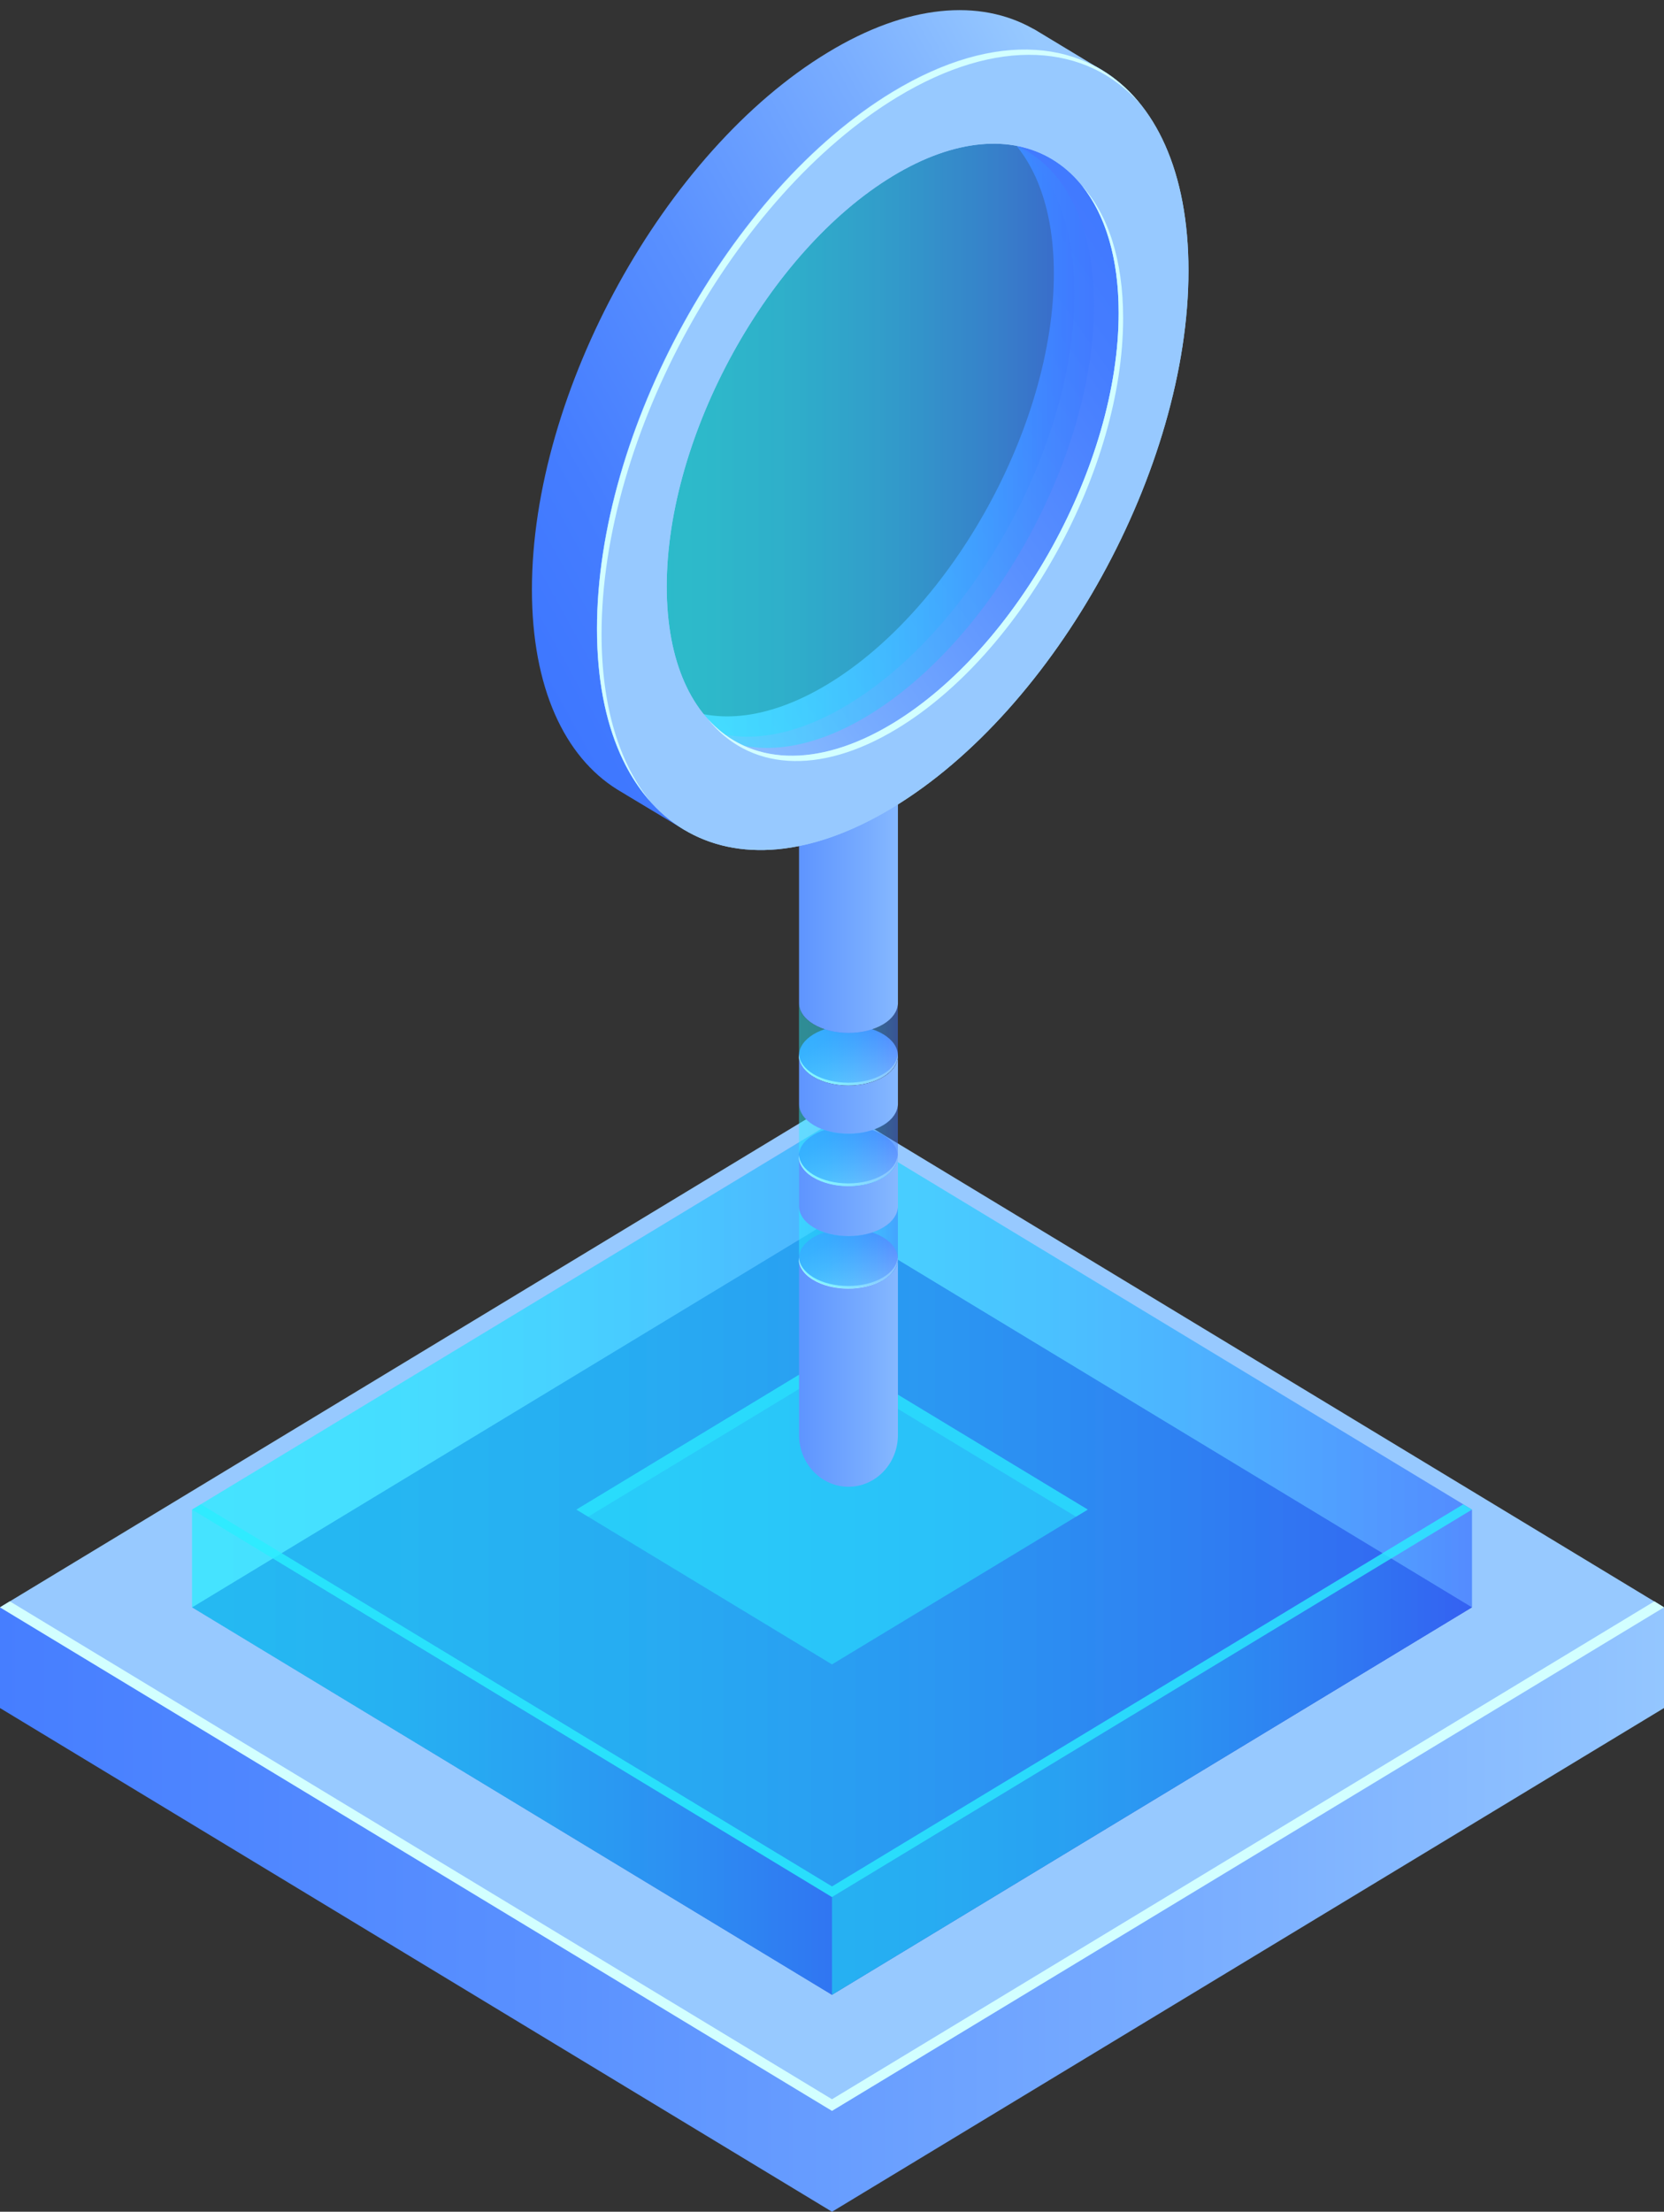 <svg width="131" height="174" viewBox="0 0 131 174" fill="none" xmlns="http://www.w3.org/2000/svg">
<rect x="0" y="0" width="131" height="174" fill="#333333" stroke="none"/>
<path d="M131 126.45V134.373L65.5 174.001L0 134.373V126.45H131Z" fill="url(#paint0_linear)"/>
<path d="M65.5 166.063L0 126.449L65.5 86.821L131 126.449L65.5 166.063Z" fill="#97C9FF"/>
<path d="M65.5 165.15L0.773 125.979L0 126.45L65.5 166.063L131 126.45L130.241 125.979L65.5 165.15Z" fill="#D2FFFF"/>
<path d="M65.5 156.932L15.135 126.449L65.5 95.966L115.879 126.449L65.5 156.932Z" fill="#1621C9"/>
<path opacity="0.5" d="M65.5 156.932L15.121 126.449L65.5 95.966L115.879 126.449L65.5 156.932Z" fill="url(#paint1_linear)"/>
<path opacity="0.5" d="M65.5 88.293L115.879 118.761V126.449L65.5 95.965V88.293Z" fill="url(#paint2_linear)"/>
<path opacity="0.5" d="M65.5 95.966L15.121 126.45V118.762L65.5 88.294V95.966Z" fill="url(#paint3_linear)"/>
<path opacity="0.5" d="M65.5 149.246L15.121 118.762L65.5 88.294L115.879 118.762L65.5 149.246Z" fill="url(#paint4_linear)"/>
<path opacity="0.5" d="M65.499 130.94L45.376 118.762L65.499 106.583L85.637 118.762L65.499 130.94Z" fill="#2AEDFF"/>
<path opacity="0.5" d="M65.499 107.702L84.71 119.321L85.637 118.762L65.499 106.583L45.376 118.762L46.303 119.321L65.499 107.702Z" fill="#2AEDFF"/>
<path opacity="0.5" d="M65.5 149.245V156.932L115.879 126.449V118.762L65.5 149.245Z" fill="url(#paint5_linear)"/>
<path opacity="0.5" d="M15.121 118.762V126.449L65.5 156.932V149.245L15.121 118.762Z" fill="url(#paint6_linear)"/>
<path opacity="0.8" d="M65.5 148.406L15.824 118.35L15.121 118.762L65.5 149.245L115.879 118.762L115.191 118.35L65.5 148.406Z" fill="#2AEDFF"/>
<path d="M66.793 85.392C68.943 85.392 70.686 84.337 70.686 83.036C70.686 81.735 68.943 80.68 66.793 80.68C64.644 80.68 62.901 81.735 62.901 83.036C62.901 84.337 64.644 85.392 66.793 85.392Z" fill="url(#paint7_linear)"/>
<path d="M69.533 84.494C68.015 85.407 65.542 85.407 64.024 84.494C63.308 84.052 62.928 83.492 62.886 82.933C62.844 83.566 63.209 84.214 64.024 84.7C65.542 85.613 68.015 85.613 69.533 84.7C70.334 84.214 70.713 83.566 70.671 82.933C70.629 83.507 70.264 84.067 69.533 84.494Z" fill="#D2FFFF"/>
<path d="M69.533 92.622C71.05 91.709 71.05 90.207 69.533 89.294C68.015 88.381 65.542 88.381 64.024 89.294C62.506 90.207 62.506 91.709 64.024 92.622C65.556 93.535 68.015 93.535 69.533 92.622Z" fill="url(#paint8_linear)"/>
<path d="M69.533 100.678C71.05 99.765 71.05 98.263 69.533 97.35C68.015 96.437 65.542 96.437 64.024 97.35C62.506 98.263 62.506 99.765 64.024 100.678C65.556 101.606 68.015 101.606 69.533 100.678Z" fill="url(#paint9_linear)"/>
<path d="M62.905 83.035V78.912C62.905 79.516 63.284 80.12 64.043 80.576C65.561 81.489 68.034 81.489 69.552 80.576C70.282 80.134 70.662 79.545 70.69 78.971V61.535H62.905V112.885C62.905 115.139 64.647 116.965 66.797 116.965C68.948 116.965 70.69 115.139 70.69 112.885V98.969C70.718 99.588 70.339 100.221 69.552 100.692C68.034 101.605 65.561 101.605 64.043 100.692C63.284 100.236 62.905 99.632 62.905 99.028V94.905C62.905 95.508 63.284 96.112 64.043 96.569C65.561 97.482 68.034 97.482 69.552 96.569C70.282 96.127 70.662 95.538 70.69 94.964V90.914C70.718 91.532 70.339 92.166 69.552 92.637C68.034 93.55 65.561 93.55 64.043 92.637C63.284 92.18 62.905 91.577 62.905 90.973V86.85C62.905 87.453 63.284 88.057 64.043 88.514C65.561 89.427 68.034 89.427 69.552 88.514C70.282 88.072 70.662 87.483 70.69 86.908V82.991C70.718 83.61 70.339 84.243 69.552 84.714C68.034 85.627 65.561 85.627 64.043 84.714C63.284 84.243 62.905 83.639 62.905 83.035Z" fill="url(#paint10_linear)"/>
<path d="M69.533 92.415C68.015 93.329 65.542 93.329 64.024 92.415C63.308 91.974 62.928 91.414 62.886 90.855C62.844 91.488 63.209 92.136 64.024 92.622C65.542 93.535 68.015 93.535 69.533 92.622C70.334 92.136 70.713 91.488 70.671 90.855C70.629 91.429 70.264 91.988 69.533 92.415Z" fill="#D2FFFF"/>
<path d="M69.533 100.487C68.015 101.4 65.542 101.4 64.024 100.487C63.308 100.045 62.928 99.485 62.886 98.926C62.844 99.559 63.209 100.207 64.024 100.693C65.542 101.606 68.015 101.606 69.533 100.693C70.334 100.207 70.713 99.559 70.671 98.926C70.629 99.485 70.264 100.045 69.533 100.487Z" fill="#D2FFFF"/>
<path opacity="0.48" d="M69.548 80.577C68.03 81.49 65.557 81.49 64.039 80.577C63.28 80.121 62.901 79.517 62.901 78.913V83.036C62.901 83.64 63.28 84.244 64.039 84.701C65.557 85.614 68.03 85.614 69.548 84.701C70.335 84.229 70.714 83.596 70.686 82.978V78.972C70.658 79.546 70.279 80.135 69.548 80.577Z" fill="url(#paint11_linear)"/>
<path opacity="0.48" d="M69.548 88.499C68.03 89.412 65.557 89.412 64.039 88.499C63.28 88.043 62.901 87.439 62.901 86.835V90.958C62.901 91.562 63.28 92.166 64.039 92.622C65.557 93.535 68.03 93.535 69.548 92.622C70.335 92.151 70.714 91.518 70.686 90.899V86.894C70.658 87.468 70.279 88.057 69.548 88.499Z" fill="url(#paint12_linear)"/>
<path opacity="0.48" d="M69.548 96.554C68.03 97.467 65.557 97.467 64.039 96.554C63.28 96.097 62.901 95.493 62.901 94.89V99.013C62.901 99.617 63.28 100.221 64.039 100.677C65.557 101.59 68.03 101.59 69.548 100.677C70.335 100.206 70.714 99.573 70.686 98.954V94.949C70.658 95.538 70.279 96.112 69.548 96.554Z" fill="url(#paint13_linear)"/>
<path d="M52.725 55.189C52.542 55.086 52.373 54.982 52.191 54.865L50.294 43.57L52.682 28.578L59.315 21.009L66.145 14.058L77.022 9.331L77.303 9.213C77.823 9.478 78.301 9.817 78.764 10.2C81.477 9.847 84.203 9.493 86.915 9.125C86.451 7.947 85.917 6.872 85.271 5.944L86.578 5.414L81.701 2.469C81.645 2.439 81.589 2.395 81.533 2.366L81.35 2.263H81.336C77.148 -0.108 71.443 0.319 65.161 4.133C52.303 11.908 41.876 30.831 41.876 46.382C41.876 54.099 44.448 59.533 48.593 62.11L48.621 62.125C48.663 62.154 48.72 62.184 48.762 62.213L53.933 65.32L53.666 63.745C54.313 63.803 54.973 63.803 55.662 63.759C54.242 61.108 52.303 58.163 52.725 55.189Z" fill="url(#paint14_linear)"/>
<path d="M88.433 18.83C88.433 18.623 88.447 18.402 88.447 18.196C88.447 14.677 87.898 11.629 86.915 9.125C84.203 9.478 81.476 9.832 78.764 10.2C81.378 12.365 82.966 16.238 82.966 21.524C82.966 33.408 74.998 47.87 65.175 53.819C60.327 56.749 55.943 57.059 52.739 55.189C52.331 58.163 54.256 61.094 55.704 63.745C57.868 63.612 60.2 62.979 62.646 61.815L61.873 62.728C61.873 62.728 71.555 59.209 71.752 58.988C71.949 58.767 83.219 46.839 83.219 46.839L90.583 30.198L88.433 18.83Z" fill="url(#paint15_linear)"/>
<path opacity="0.5" d="M86.129 23.998C86.129 12.114 78.162 7.283 68.339 13.233C58.516 19.182 50.548 33.629 50.548 45.527C50.548 57.411 58.516 62.242 68.339 56.292C78.162 50.343 86.129 35.882 86.129 23.998Z" fill="url(#paint16_linear)"/>
<path opacity="0.48" d="M84.584 23.115C84.584 11.231 76.616 6.401 66.793 12.35C56.97 18.299 49.002 32.746 49.002 44.645C49.002 56.529 56.97 61.359 66.793 55.409C76.616 49.46 84.584 35.014 84.584 23.115Z" fill="url(#paint17_linear)"/>
<path d="M70.279 7.21C57.421 14.986 46.994 33.909 46.994 49.46C46.994 65.011 57.421 71.328 70.279 63.538C83.137 55.763 93.564 36.84 93.564 21.289C93.564 5.738 83.137 -0.565 70.279 7.21ZM70.279 56.911C60.456 62.861 52.488 58.031 52.488 46.147C52.488 34.262 60.456 19.801 70.279 13.852C80.102 7.903 88.07 12.733 88.07 24.617C88.07 36.501 80.102 50.962 70.279 56.911Z" fill="#97C9FF"/>
<path d="M70.279 7.21C57.421 14.986 46.994 33.909 46.994 49.46C46.994 65.011 57.421 71.328 70.279 63.538C83.137 55.763 93.564 36.84 93.564 21.289C93.564 5.738 83.137 -0.565 70.279 7.21ZM70.279 56.911C60.456 62.861 52.488 58.031 52.488 46.147C52.488 34.262 60.456 19.801 70.279 13.852C80.102 7.903 88.07 12.733 88.07 24.617C88.07 36.501 80.102 50.962 70.279 56.911Z" fill="#97C9FF"/>
<path d="M47.358 49.886C47.358 34.336 57.785 15.412 70.643 7.637C78.555 2.851 85.539 3.411 89.755 8.167C85.595 3.028 78.428 2.306 70.292 7.225C57.434 15 47.006 33.923 47.006 49.474C47.006 55.453 48.552 60.062 51.18 63.037C48.763 60.048 47.358 55.586 47.358 49.886Z" fill="#D2FFFF"/>
<path d="M70.628 57.324C80.451 51.375 88.419 36.928 88.419 25.03C88.419 20.42 87.225 16.886 85.187 14.618C87.014 16.901 88.068 20.288 88.068 24.617C88.068 36.501 80.1 50.962 70.277 56.912C64.262 60.549 58.936 60.152 55.718 56.558C58.894 60.535 64.389 61.109 70.628 57.324Z" fill="#D2FFFF"/>
<defs>
<linearGradient id="paint0_linear" x1="-32.377" y1="150.223" x2="135.483" y2="150.223" gradientUnits="userSpaceOnUse">
<stop stop-color="#3E77FF"/>
<stop offset="0.179" stop-color="#457DFF"/>
<stop offset="0.441" stop-color="#5990FF"/>
<stop offset="0.753" stop-color="#79ADFF"/>
<stop offset="1" stop-color="#97C9FF"/>
</linearGradient>
<linearGradient id="paint1_linear" x1="15.127" y1="126.452" x2="115.881" y2="126.452" gradientUnits="userSpaceOnUse">
<stop stop-color="#2AEDFF"/>
<stop offset="0.163" stop-color="#2BE8FF"/>
<stop offset="0.355" stop-color="#2DDAFF"/>
<stop offset="0.561" stop-color="#31C2FF"/>
<stop offset="0.778" stop-color="#37A1FF"/>
<stop offset="1" stop-color="#3E77FF"/>
</linearGradient>
<linearGradient id="paint2_linear" x1="65.503" y1="107.369" x2="115.881" y2="107.369" gradientUnits="userSpaceOnUse">
<stop stop-color="#2AEDFF"/>
<stop offset="0.163" stop-color="#2BE8FF"/>
<stop offset="0.355" stop-color="#2DDAFF"/>
<stop offset="0.561" stop-color="#31C2FF"/>
<stop offset="0.778" stop-color="#37A1FF"/>
<stop offset="1" stop-color="#3E77FF"/>
</linearGradient>
<linearGradient id="paint3_linear" x1="15.127" y1="107.37" x2="65.505" y2="107.37" gradientUnits="userSpaceOnUse">
<stop stop-color="#2AEDFF"/>
<stop offset="0.163" stop-color="#2BE8FF"/>
<stop offset="0.355" stop-color="#2DDAFF"/>
<stop offset="0.561" stop-color="#31C2FF"/>
<stop offset="0.778" stop-color="#37A1FF"/>
<stop offset="1" stop-color="#3E77FF"/>
</linearGradient>
<linearGradient id="paint4_linear" x1="15.127" y1="118.767" x2="115.881" y2="118.767" gradientUnits="userSpaceOnUse">
<stop stop-color="#2AEDFF"/>
<stop offset="0.163" stop-color="#2BE8FF"/>
<stop offset="0.355" stop-color="#2DDAFF"/>
<stop offset="0.561" stop-color="#31C2FF"/>
<stop offset="0.778" stop-color="#37A1FF"/>
<stop offset="1" stop-color="#3E77FF"/>
</linearGradient>
<linearGradient id="paint5_linear" x1="65.505" y1="137.848" x2="115.881" y2="137.848" gradientUnits="userSpaceOnUse">
<stop stop-color="#2AEDFF"/>
<stop offset="0.163" stop-color="#2BE8FF"/>
<stop offset="0.355" stop-color="#2DDAFF"/>
<stop offset="0.561" stop-color="#31C2FF"/>
<stop offset="0.778" stop-color="#37A1FF"/>
<stop offset="1" stop-color="#3E77FF"/>
</linearGradient>
<linearGradient id="paint6_linear" x1="15.127" y1="137.848" x2="65.505" y2="137.848" gradientUnits="userSpaceOnUse">
<stop stop-color="#2AEDFF"/>
<stop offset="0.163" stop-color="#2BE8FF"/>
<stop offset="0.355" stop-color="#2DDAFF"/>
<stop offset="0.561" stop-color="#31C2FF"/>
<stop offset="0.778" stop-color="#37A1FF"/>
<stop offset="1" stop-color="#3E77FF"/>
</linearGradient>
<linearGradient id="paint7_linear" x1="64.035" y1="81.369" x2="66.986" y2="86.245" gradientUnits="userSpaceOnUse">
<stop stop-color="#3E77FF"/>
<stop offset="0.179" stop-color="#457DFF"/>
<stop offset="0.441" stop-color="#5990FF"/>
<stop offset="0.753" stop-color="#79ADFF"/>
<stop offset="1" stop-color="#97C9FF"/>
</linearGradient>
<linearGradient id="paint8_linear" x1="64.034" y1="89.291" x2="66.984" y2="94.167" gradientUnits="userSpaceOnUse">
<stop stop-color="#3E77FF"/>
<stop offset="0.179" stop-color="#457DFF"/>
<stop offset="0.441" stop-color="#5990FF"/>
<stop offset="0.753" stop-color="#79ADFF"/>
<stop offset="1" stop-color="#97C9FF"/>
</linearGradient>
<linearGradient id="paint9_linear" x1="64.034" y1="97.353" x2="66.985" y2="102.229" gradientUnits="userSpaceOnUse">
<stop stop-color="#3E77FF"/>
<stop offset="0.179" stop-color="#457DFF"/>
<stop offset="0.441" stop-color="#5990FF"/>
<stop offset="0.753" stop-color="#79ADFF"/>
<stop offset="1" stop-color="#97C9FF"/>
</linearGradient>
<linearGradient id="paint10_linear" x1="52.464" y1="89.247" x2="73.739" y2="89.247" gradientUnits="userSpaceOnUse">
<stop stop-color="#3E77FF"/>
<stop offset="0.179" stop-color="#457DFF"/>
<stop offset="0.441" stop-color="#5990FF"/>
<stop offset="0.753" stop-color="#79ADFF"/>
<stop offset="1" stop-color="#97C9FF"/>
</linearGradient>
<linearGradient id="paint11_linear" x1="62.897" y1="82.152" x2="70.679" y2="82.152" gradientUnits="userSpaceOnUse">
<stop stop-color="#2AEDFF"/>
<stop offset="0.163" stop-color="#2BE8FF"/>
<stop offset="0.355" stop-color="#2DDAFF"/>
<stop offset="0.561" stop-color="#31C2FF"/>
<stop offset="0.778" stop-color="#37A1FF"/>
<stop offset="1" stop-color="#3E77FF"/>
</linearGradient>
<linearGradient id="paint12_linear" x1="62.897" y1="90.073" x2="70.679" y2="90.073" gradientUnits="userSpaceOnUse">
<stop stop-color="#2AEDFF"/>
<stop offset="0.163" stop-color="#2BE8FF"/>
<stop offset="0.355" stop-color="#2DDAFF"/>
<stop offset="0.561" stop-color="#31C2FF"/>
<stop offset="0.778" stop-color="#37A1FF"/>
<stop offset="1" stop-color="#3E77FF"/>
</linearGradient>
<linearGradient id="paint13_linear" x1="62.897" y1="98.134" x2="70.679" y2="98.134" gradientUnits="userSpaceOnUse">
<stop stop-color="#2AEDFF"/>
<stop offset="0.163" stop-color="#2BE8FF"/>
<stop offset="0.355" stop-color="#2DDAFF"/>
<stop offset="0.561" stop-color="#31C2FF"/>
<stop offset="0.778" stop-color="#37A1FF"/>
<stop offset="1" stop-color="#3E77FF"/>
</linearGradient>
<linearGradient id="paint14_linear" x1="38.846" y1="47.298" x2="90.295" y2="18.836" gradientUnits="userSpaceOnUse">
<stop stop-color="#3E77FF"/>
<stop offset="0.179" stop-color="#457DFF"/>
<stop offset="0.441" stop-color="#5990FF"/>
<stop offset="0.753" stop-color="#79ADFF"/>
<stop offset="1" stop-color="#97C9FF"/>
</linearGradient>
<linearGradient id="paint15_linear" x1="93.993" y1="20.205" x2="47.256" y2="52.859" gradientUnits="userSpaceOnUse">
<stop stop-color="#3E77FF"/>
<stop offset="0.179" stop-color="#457DFF"/>
<stop offset="0.441" stop-color="#5990FF"/>
<stop offset="0.753" stop-color="#79ADFF"/>
<stop offset="1" stop-color="#97C9FF"/>
</linearGradient>
<linearGradient id="paint16_linear" x1="50.544" y1="34.761" x2="86.124" y2="34.761" gradientUnits="userSpaceOnUse">
<stop stop-color="#2AEDFF"/>
<stop offset="0.163" stop-color="#2BE8FF"/>
<stop offset="0.355" stop-color="#2DDAFF"/>
<stop offset="0.561" stop-color="#31C2FF"/>
<stop offset="0.778" stop-color="#37A1FF"/>
<stop offset="1" stop-color="#3E77FF"/>
</linearGradient>
<linearGradient id="paint17_linear" x1="48.997" y1="33.881" x2="84.577" y2="33.881" gradientUnits="userSpaceOnUse">
<stop stop-color="#2AEDFF"/>
<stop offset="0.163" stop-color="#2BE8FF"/>
<stop offset="0.355" stop-color="#2DDAFF"/>
<stop offset="0.561" stop-color="#31C2FF"/>
<stop offset="0.778" stop-color="#37A1FF"/>
<stop offset="1" stop-color="#3E77FF"/>
</linearGradient>
</defs>
</svg>
